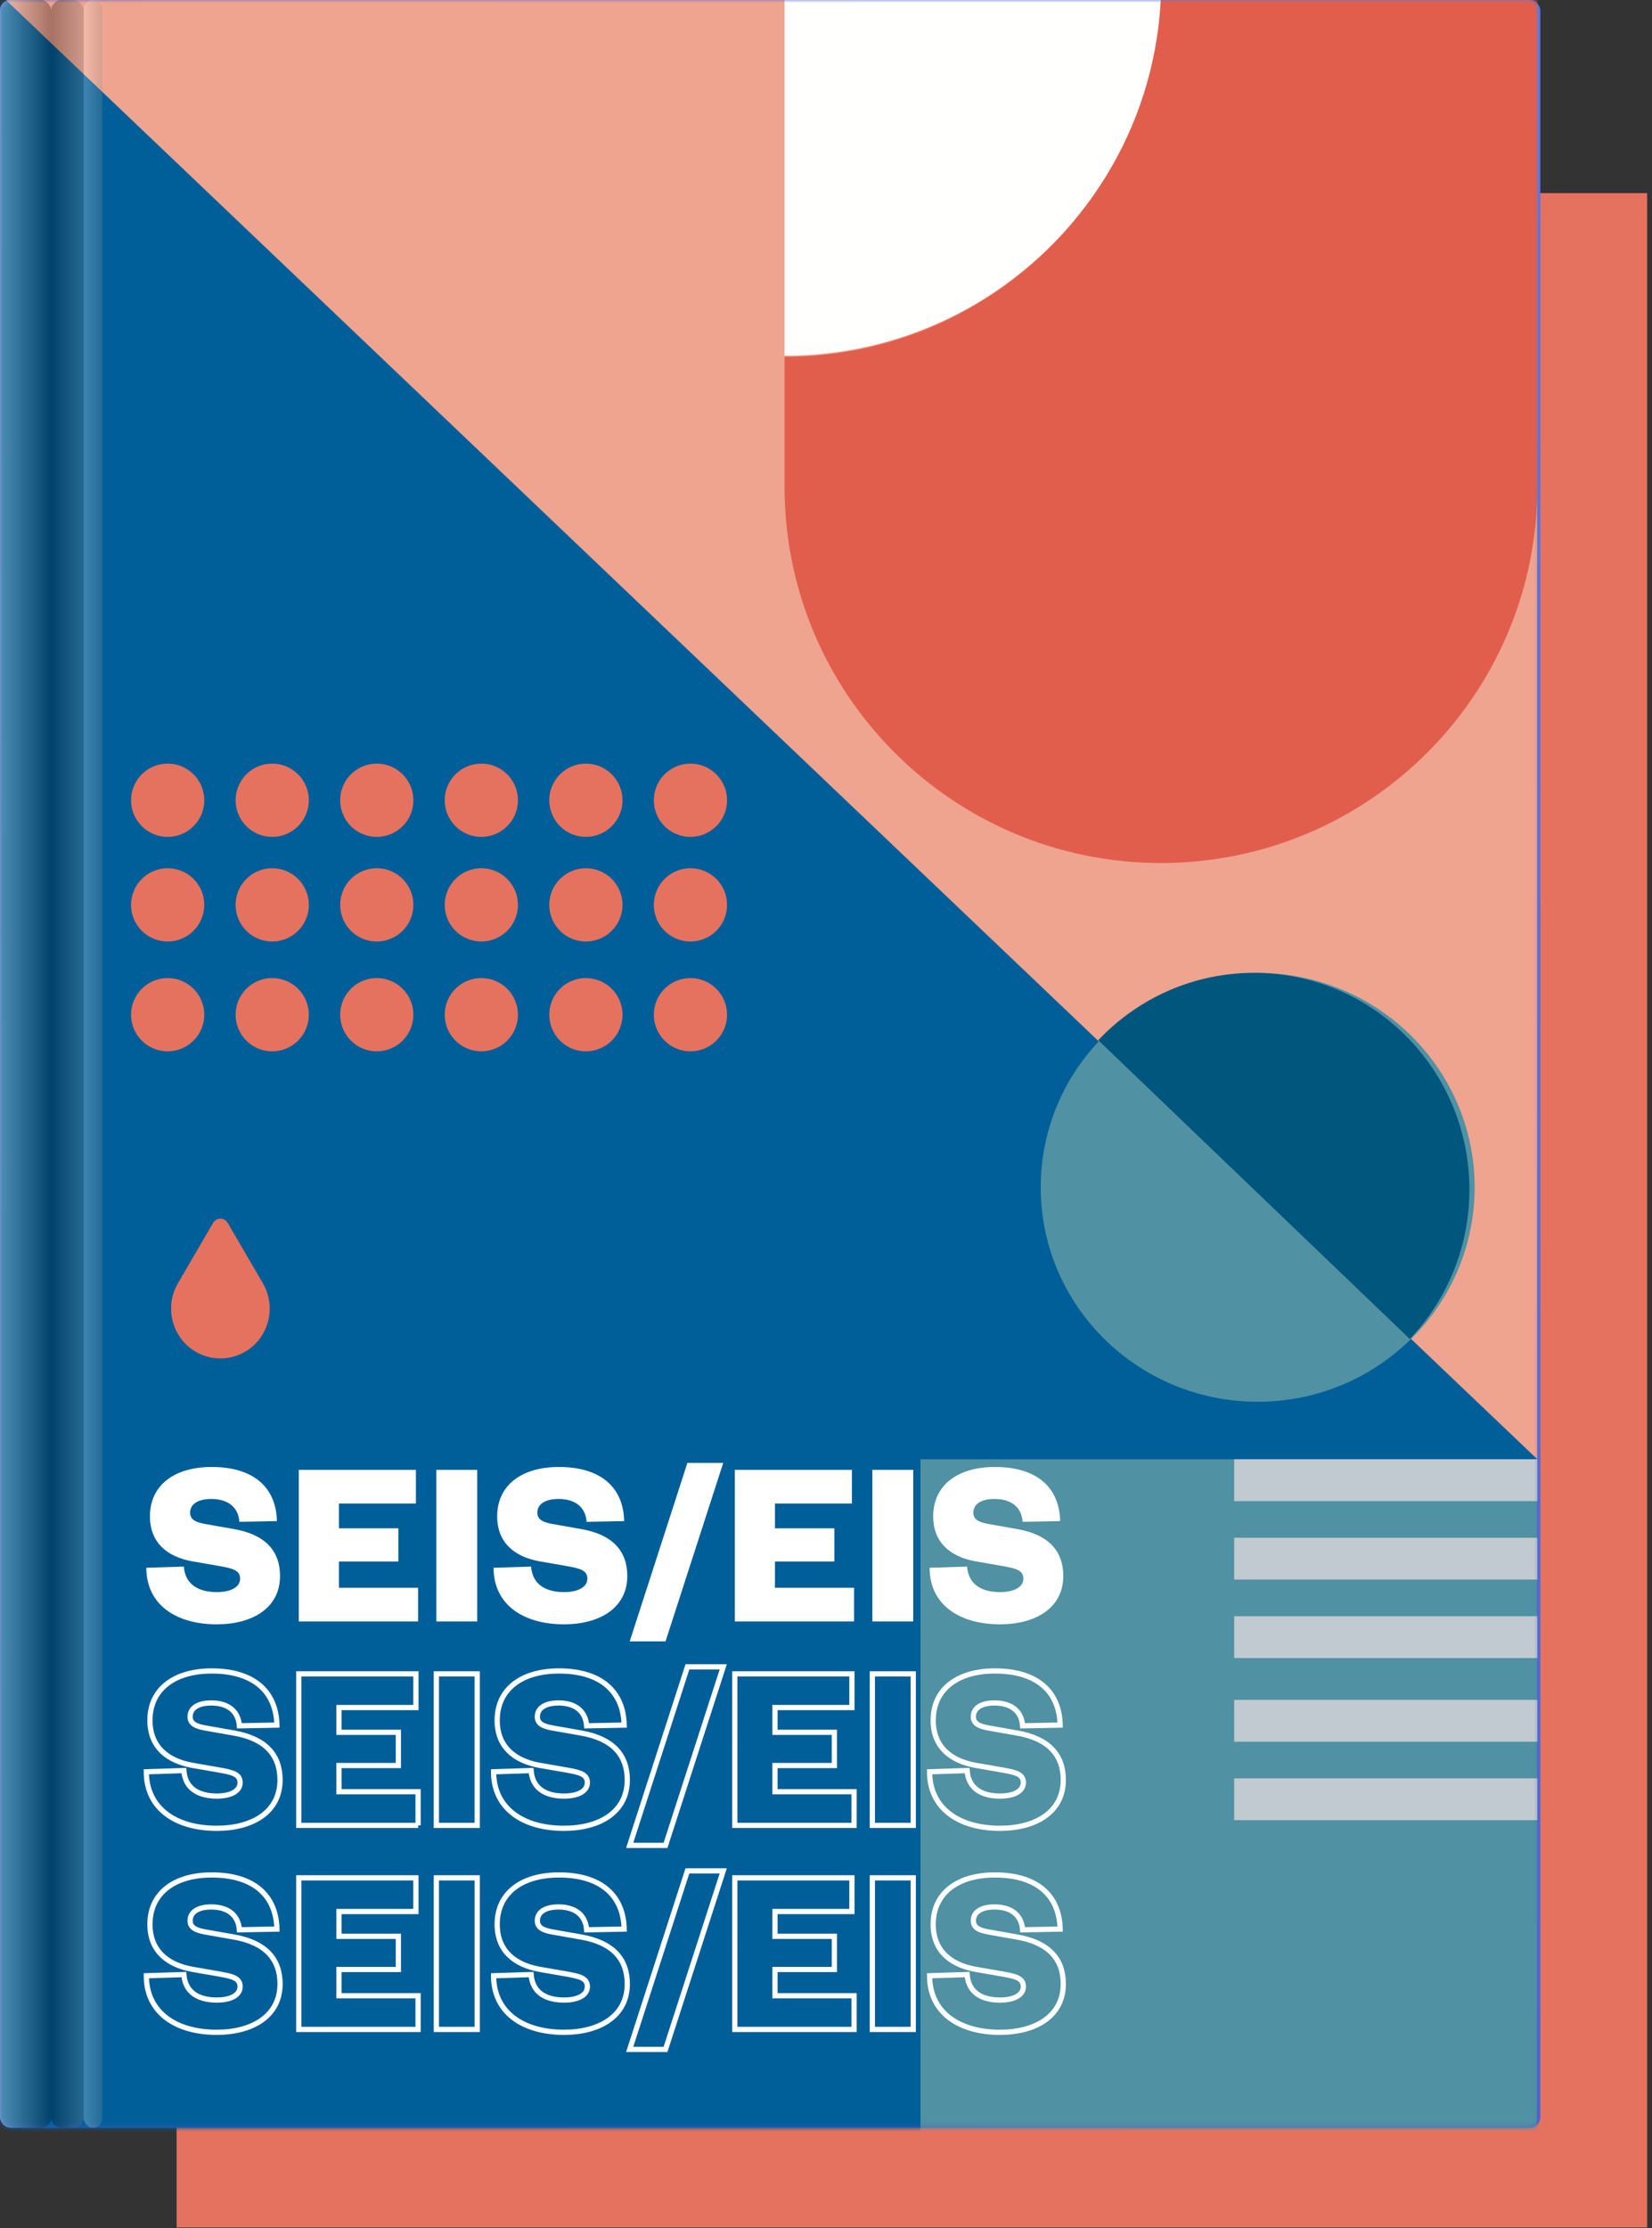 <?xml version="1.0" encoding="UTF-8"?> <svg xmlns="http://www.w3.org/2000/svg" xmlns:xlink="http://www.w3.org/1999/xlink" width="316" height="426"><rect width="100%" height="100%" fill="#333333" stroke="none"/><defs><linearGradient x1="76.149%" y1=".174%" x2="30.095%" y2="100%" id="b"><stop stop-color="#7896F5" offset="0%"></stop><stop stop-color="#596EDD" offset="43.224%"></stop><stop stop-color="#272FB7" offset="100%"></stop></linearGradient><rect id="a" width="294.643" height="406.803" rx="2"></rect><linearGradient x1="0%" y1="44.149%" y2="44.149%" id="d"><stop stop-color="#FFF" offset="0%"></stop><stop offset="100%"></stop></linearGradient><linearGradient x1="0%" y1="44.149%" y2="44.149%" id="e"><stop stop-color="#FFF" offset="0%"></stop><stop stop-color="#8E8E8E" offset="100%"></stop></linearGradient><linearGradient x1="196.483%" y1="44.149%" x2="0%" y2="44.149%" id="f"><stop stop-color="#FFF" offset="0%"></stop><stop offset="100%"></stop></linearGradient></defs><g fill="none" fill-rule="evenodd"><path fill="#E5725F" d="M33.786 36.929H315.072V425.858H33.786z"></path><mask id="c" fill="#fff"><use xlink:href="#a"></use></mask><use fill="#5569DA" xlink:href="#a"></use><use fill-opacity=".25" fill="url(#b)" xlink:href="#a"></use><g mask="url(#c)"><g transform="translate(.071 -1)"><path fill="#005E98" d="M0 444L294 444 294 0 0 0z"></path><path fill="#005E98" d="M0 444L294 444 294 0 0 0z"></path><path fill="#5091A3" d="M176 444L294 444 294 280 176 280z"></path><path fill="#EFA48F" d="M294 280L294 0 0 0 294 280"></path><path d="M221.932 0c-1.44 38.46-33.088 69.203-71.932 69.203v24.862C150 133.793 182.233 166 221.998 166c39.766 0 72-32.207 72-71.935L294 0h-72.068" fill="#E15E4D"></path><path d="M150 0v69c38.88 0 70.558-30.652 72-69h-72" fill="#FFFFFE"></path><path d="M39 195a7 7 0 1 1-14 0 7 7 0 0 1 14 0m20 0a7 7 0 1 1-14 0 7 7 0 0 1 14 0m20 0a7 7 0 1 1-14 0 7 7 0 0 1 14 0m20 0a7 7 0 1 1-14 0 7 7 0 0 1 14 0m20 0a7 7 0 1 1-14 0 7 7 0 0 1 14 0m20 0a7 7 0 1 1-14 0 7 7 0 0 1 14 0M39 174a7 7 0 1 1-14 0 7 7 0 0 1 14 0m20 0a7 7 0 1 1-14 0 7 7 0 0 1 14 0m20 0a7 7 0 1 1-14 0 7 7 0 0 1 14 0m20 0a7 7 0 1 1-14 0 7 7 0 0 1 14 0m20 0a7 7 0 1 1-14 0 7 7 0 0 1 14 0m20 0a7 7 0 1 1-14 0 7 7 0 0 1 14 0M39 154a7 7 0 1 1-14 0 7 7 0 0 1 14 0m20 0a7 7 0 1 1-14 0 7 7 0 0 1 14 0m20 0a7 7 0 1 1-14 0 7 7 0 0 1 14 0m20 0a7 7 0 1 1-14 0 7 7 0 0 1 14 0m20 0a7 7 0 1 1-14 0 7 7 0 0 1 14 0m20 0a7 7 0 1 1-14 0 7 7 0 0 1 14 0" fill="#E5725F"></path><path fill="#C1C9D1" d="M236 349L294 349 294 341 236 341z"></path><path fill="#C1C9D1" d="M236 334L294 334 294 326 236 326z"></path><path fill="#C1C9D1" d="M236 318L294 318 294 310 236 310z"></path><path fill="#C1C9D1" d="M236 303L294 303 294 295 236 295z"></path><path fill="#C1C9D1" d="M236 288L294 288 294 280 236 280z"></path><path d="M282 228.001C282 250.643 263.421 269 240.501 269 217.583 269 199 250.643 199 228.001 199 205.357 217.583 187 240.501 187c22.92 0 41.499 18.357 41.499 41.001" fill="#5091A3"></path><path d="M239.8 187c-11.735 0-22.297 4.957-29.8 12.873L269.599 257c7.048-7.437 11.401-17.48 11.401-28.563C281 205.552 262.555 187 239.8 187" fill="#00567D"></path></g></g><path d="M33.974 254.92a9.615 9.615 0 0 1 .059-9.572l6.703-11.502c.293-.52.836-.846 1.422-.846.587 0 1.13.327 1.423.846l6.703 11.502a9.65 9.65 0 0 1 .059 9.573 9.407 9.407 0 0 1-8.185 4.793 9.39 9.39 0 0 1-8.184-4.793z" fill="#E5725F"></path><rect fill-opacity=".3" fill="url(#d)" style="mix-blend-mode:overlay" width="9.792" height="406.803" rx="2"></rect><rect fill-opacity=".3" fill="url(#e)" style="mix-blend-mode:overlay" opacity=".813" x="16.023" width="3.561" height="406.803" rx="1.78"></rect><rect fill-opacity=".3" fill="url(#f)" style="mix-blend-mode:overlay" x="9.792" width="6.231" height="406.803" rx="2"></rect><path d="M41.47 310.552c6.761 0 12.097-3.082 12.097-9.246 0-4.738-2.76-7.912-8.832-8.97l-5.474-.966c-1.794-.322-2.898-.828-2.898-2.162 0-1.61 1.472-2.622 4.048-2.622 2.99 0 5.152 1.38 5.382 4.37l7.176-.138c-.138-6.44-4.462-10.35-12.466-10.35-7.222 0-11.822 3.542-11.822 9.43 0 5.06 3.312 7.728 8.05 8.602l5.29.92c2.208.414 3.91.69 3.91 2.392 0 1.61-1.748 2.576-4.462 2.576-3.22 0-6.026-1.242-6.302-4.876l-7.176.23c0 6.992 5.612 10.81 13.478 10.81zM79.97 310v-6.44H64.837v-5.014H76.2v-6.348H64.837v-4.738h14.72v-6.44H57.155V310h22.816zm11.316 0v-28.98h-7.82V310h7.82zm16.606.552c6.762 0 12.098-3.082 12.098-9.246 0-4.738-2.76-7.912-8.832-8.97l-5.474-.966c-1.794-.322-2.898-.828-2.898-2.162 0-1.61 1.472-2.622 4.048-2.622 2.99 0 5.152 1.38 5.382 4.37l7.176-.138c-.138-6.44-4.462-10.35-12.466-10.35-7.222 0-11.822 3.542-11.822 9.43 0 5.06 3.312 7.728 8.05 8.602l5.29.92c2.208.414 3.91.69 3.91 2.392 0 1.61-1.748 2.576-4.462 2.576-3.22 0-6.026-1.242-6.302-4.876l-7.176.23c0 6.992 5.612 10.81 13.478 10.81zm19.412 3.266l11.04-34.132h-6.854l-11.04 34.132h6.854zM163.37 310v-6.44h-15.134v-5.014h11.362v-6.348h-11.362v-4.738h14.72v-6.44h-22.402V310h22.816zm11.316 0v-28.98h-7.82V310h7.82zm16.606.552c6.762 0 12.098-3.082 12.098-9.246 0-4.738-2.76-7.912-8.832-8.97l-5.474-.966c-1.794-.322-2.898-.828-2.898-2.162 0-1.61 1.472-2.622 4.048-2.622 2.99 0 5.152 1.38 5.382 4.37l7.176-.138c-.138-6.44-4.462-10.35-12.466-10.35-7.222 0-11.822 3.542-11.822 9.43 0 5.06 3.312 7.728 8.05 8.602l5.29.92c2.208.414 3.91.69 3.91 2.392 0 1.61-1.748 2.576-4.462 2.576-3.22 0-6.026-1.242-6.302-4.876l-7.176.23c0 6.992 5.612 10.81 13.478 10.81z" fill="#FFF" fill-rule="nonzero"></path><path d="M41.47 349.552c6.761 0 12.097-3.082 12.097-9.246 0-4.738-2.76-7.912-8.832-8.97l-5.474-.966c-1.794-.322-2.898-.828-2.898-2.162 0-1.61 1.472-2.622 4.048-2.622 2.99 0 5.152 1.38 5.382 4.37l7.176-.138c-.138-6.44-4.462-10.35-12.466-10.35-7.222 0-11.822 3.542-11.822 9.43 0 5.06 3.312 7.728 8.05 8.602l5.29.92c2.208.414 3.91.69 3.91 2.392 0 1.61-1.748 2.576-4.462 2.576-3.22 0-6.026-1.242-6.302-4.876l-7.176.23c0 6.992 5.612 10.81 13.478 10.81zM79.97 349v-6.44H64.837v-5.014H76.2v-6.348H64.837v-4.738h14.72v-6.44H57.155V349h22.816zm11.316 0v-28.98h-7.82V349h7.82zm16.606.552c6.762 0 12.098-3.082 12.098-9.246 0-4.738-2.76-7.912-8.832-8.97l-5.474-.966c-1.794-.322-2.898-.828-2.898-2.162 0-1.61 1.472-2.622 4.048-2.622 2.99 0 5.152 1.38 5.382 4.37l7.176-.138c-.138-6.44-4.462-10.35-12.466-10.35-7.222 0-11.822 3.542-11.822 9.43 0 5.06 3.312 7.728 8.05 8.602l5.29.92c2.208.414 3.91.69 3.91 2.392 0 1.61-1.748 2.576-4.462 2.576-3.22 0-6.026-1.242-6.302-4.876l-7.176.23c0 6.992 5.612 10.81 13.478 10.81zm19.412 3.266l11.04-34.132h-6.854l-11.04 34.132h6.854zM163.37 349v-6.44h-15.134v-5.014h11.362v-6.348h-11.362v-4.738h14.72v-6.44h-22.402V349h22.816zm11.316 0v-28.98h-7.82V349h7.82zm16.606.552c6.762 0 12.098-3.082 12.098-9.246 0-4.738-2.76-7.912-8.832-8.97l-5.474-.966c-1.794-.322-2.898-.828-2.898-2.162 0-1.61 1.472-2.622 4.048-2.622 2.99 0 5.152 1.38 5.382 4.37l7.176-.138c-.138-6.44-4.462-10.35-12.466-10.35-7.222 0-11.822 3.542-11.822 9.43 0 5.06 3.312 7.728 8.05 8.602l5.29.92c2.208.414 3.91.69 3.91 2.392 0 1.61-1.748 2.576-4.462 2.576-3.22 0-6.026-1.242-6.302-4.876l-7.176.23c0 6.992 5.612 10.81 13.478 10.81zm-149.822 39c6.762 0 12.098-3.082 12.098-9.246 0-4.738-2.76-7.912-8.832-8.97l-5.474-.966c-1.794-.322-2.898-.828-2.898-2.162 0-1.61 1.472-2.622 4.048-2.622 2.99 0 5.152 1.38 5.382 4.37l7.176-.138c-.138-6.44-4.462-10.35-12.466-10.35-7.222 0-11.822 3.542-11.822 9.43 0 5.06 3.312 7.728 8.05 8.602l5.29.92c2.208.414 3.91.69 3.91 2.392 0 1.61-1.748 2.576-4.462 2.576-3.22 0-6.026-1.242-6.302-4.876l-7.176.23c0 6.992 5.612 10.81 13.478 10.81zM79.971 388v-6.44H64.837v-5.014H76.2v-6.348H64.837v-4.738h14.72v-6.44H57.155V388h22.816zm11.316 0v-28.98h-7.82V388h7.82zm16.606.552c6.762 0 12.098-3.082 12.098-9.246 0-4.738-2.76-7.912-8.832-8.97l-5.474-.966c-1.794-.322-2.898-.828-2.898-2.162 0-1.61 1.472-2.622 4.048-2.622 2.99 0 5.152 1.38 5.382 4.37l7.176-.138c-.138-6.44-4.462-10.35-12.466-10.35-7.222 0-11.822 3.542-11.822 9.43 0 5.06 3.312 7.728 8.05 8.602l5.29.92c2.208.414 3.91.69 3.91 2.392 0 1.61-1.748 2.576-4.462 2.576-3.22 0-6.026-1.242-6.302-4.876l-7.176.23c0 6.992 5.612 10.81 13.478 10.81zm19.412 3.266l11.04-34.132h-6.854l-11.04 34.132h6.854zM163.37 388v-6.44h-15.134v-5.014h11.362v-6.348h-11.362v-4.738h14.72v-6.44h-22.402V388h22.816zm11.316 0v-28.98h-7.82V388h7.82zm16.606.552c6.762 0 12.098-3.082 12.098-9.246 0-4.738-2.76-7.912-8.832-8.97l-5.474-.966c-1.794-.322-2.898-.828-2.898-2.162 0-1.61 1.472-2.622 4.048-2.622 2.99 0 5.152 1.38 5.382 4.37l7.176-.138c-.138-6.44-4.462-10.35-12.466-10.35-7.222 0-11.822 3.542-11.822 9.43 0 5.06 3.312 7.728 8.05 8.602l5.29.92c2.208.414 3.91.69 3.91 2.392 0 1.61-1.748 2.576-4.462 2.576-3.22 0-6.026-1.242-6.302-4.876l-7.176.23c0 6.992 5.612 10.81 13.478 10.81z" stroke="#FFF" fill="none"></path></g></svg>